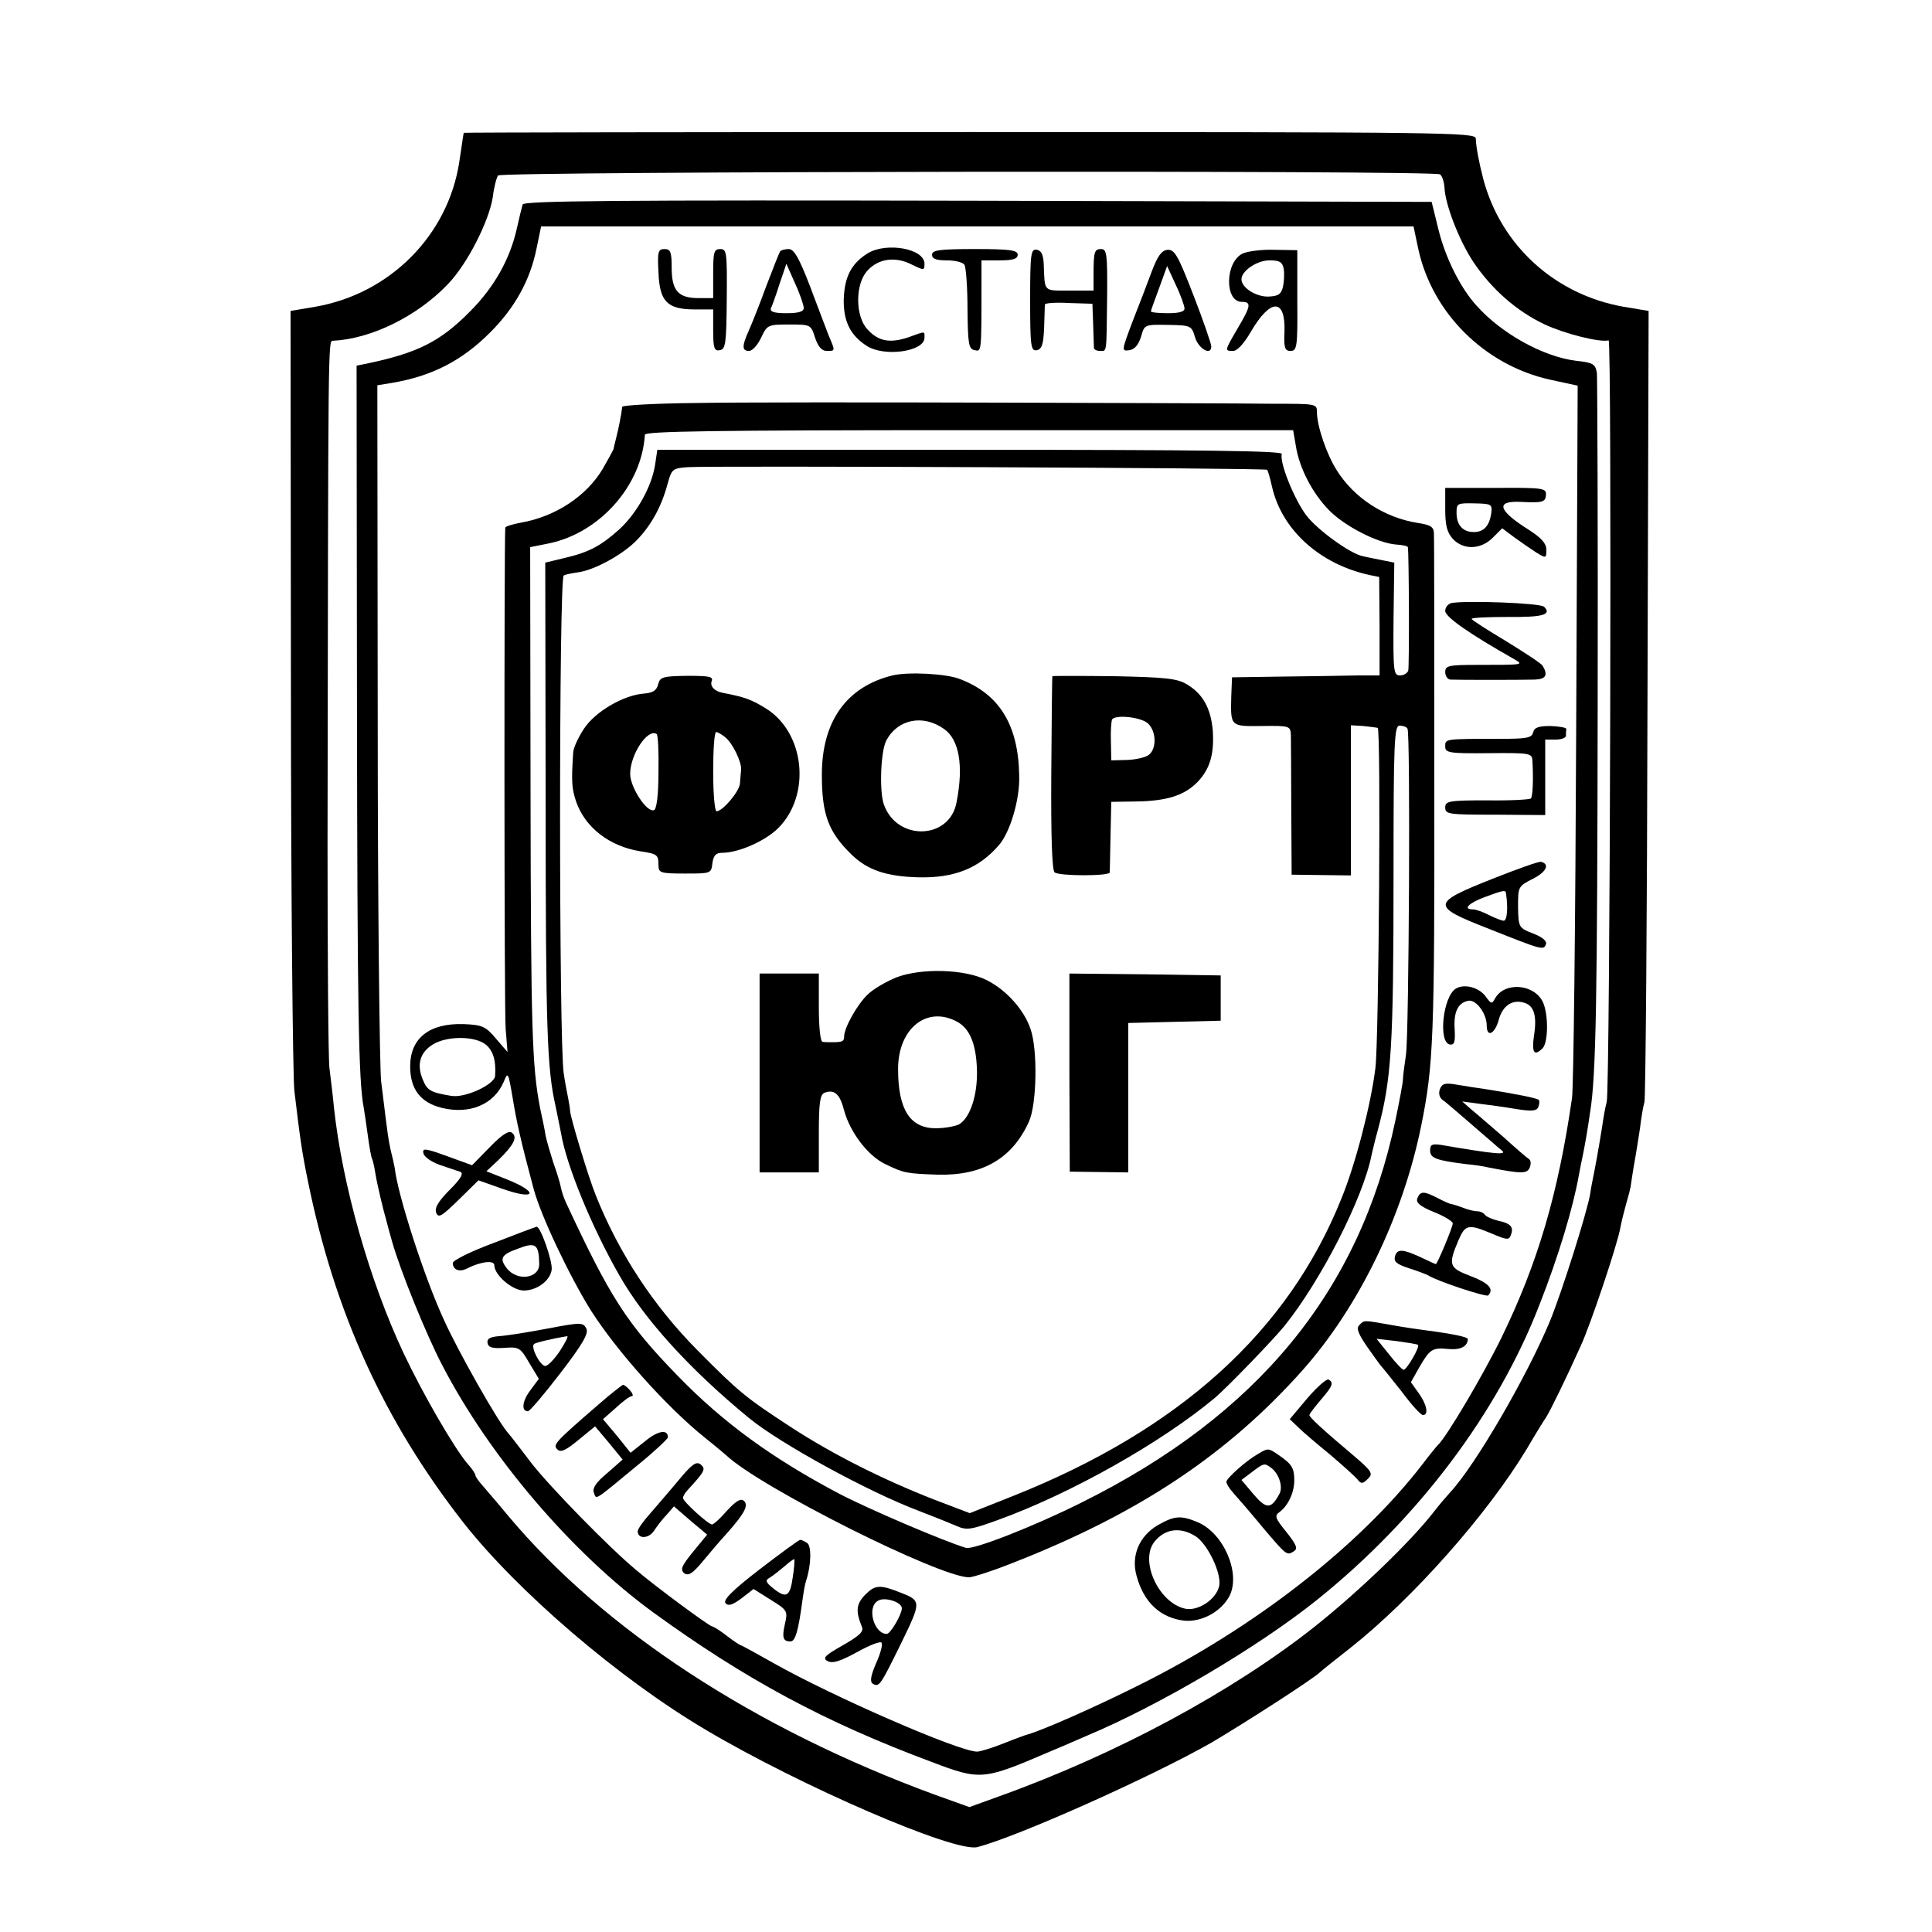 <?xml version="1.0" encoding="UTF-8" standalone="no"?> <svg xmlns="http://www.w3.org/2000/svg" width="512pt" height="512pt" viewBox="0 0 512 512" preserveAspectRatio="xMidYMid meet">  <g transform="translate(0,512) scale(0.1,-0.1)" fill="#000000" stroke="none"> <path d="M1229 4768 c-1 -3 -3 -19 -12 -78 -30 -194 -184 -349 -382 -383 l-65 -11 1 -996 c0 -547 5 -1029 9 -1070 15 -126 20 -162 36 -240 71 -349 202 -636 412 -905 144 -183 412 -413 642 -549 251 -149 660 -326 720 -311 105 27 457 184 619 276 90 53 275 172 291 189 3 3 39 32 80 64 164 130 361 352 466 526 21 36 45 75 52 85 12 20 52 101 91 188 26 56 98 271 105 313 3 16 10 44 15 62 5 18 10 35 10 37 1 3 1 6 2 8 0 1 2 13 4 27 2 14 6 38 9 54 3 16 8 50 12 75 3 25 8 57 12 71 3 14 7 491 8 1061 l3 1035 -66 11 c-182 32 -325 162 -372 338 -12 47 -19 83 -20 108 -1 16 -72 17 -1341 17 -737 0 -1340 -1 -1341 -2z m2587 -110 c6 -4 11 -20 12 -35 2 -45 38 -139 77 -198 48 -71 113 -129 189 -165 54 -25 146 -48 169 -42 9 3 4 -1981 -5 -2018 -4 -14 -9 -43 -12 -65 -4 -22 -8 -51 -11 -65 -2 -14 -7 -38 -10 -55 -3 -16 -9 -43 -11 -60 -10 -54 -75 -259 -106 -335 -61 -147 -198 -383 -265 -455 -10 -11 -29 -33 -42 -50 -61 -79 -198 -211 -316 -305 -217 -172 -524 -338 -836 -450 l-80 -29 -92 33 c-477 175 -878 437 -1132 741 -27 33 -58 68 -67 79 -10 11 -18 23 -18 26 0 4 -9 18 -21 31 -35 41 -118 184 -169 292 -91 193 -163 448 -185 652 -3 33 -9 80 -12 105 -3 25 -5 293 -5 595 2 1356 1 1332 15 1332 101 5 223 65 304 150 52 54 109 167 119 231 3 26 10 52 14 57 9 11 2478 14 2496 3z"></path> <path d="M1385 4578 c-2 -7 -9 -35 -15 -62 -18 -82 -60 -157 -125 -222 -79 -80 -140 -110 -275 -138 l-25 -5 1 -898 c1 -804 4 -998 18 -1069 2 -12 7 -45 11 -75 4 -30 9 -57 11 -60 2 -3 6 -21 9 -40 5 -30 21 -97 29 -124 1 -5 8 -30 15 -55 21 -75 90 -246 133 -328 126 -243 344 -498 559 -655 244 -177 453 -290 737 -396 129 -49 137 -49 307 24 17 7 64 27 105 45 193 81 454 235 610 360 267 214 479 495 590 783 50 127 89 257 104 342 3 17 8 41 11 55 5 25 12 63 19 113 16 96 19 306 20 1072 1 473 -1 872 -2 886 -4 24 -9 28 -56 33 -87 11 -197 72 -263 146 -43 47 -83 128 -101 202 l-18 73 -1203 3 c-956 2 -1203 0 -1206 -10z m2373 -115 c36 -171 175 -310 349 -349 l74 -16 -4 -922 c-2 -506 -7 -941 -11 -966 -37 -255 -91 -438 -187 -635 -49 -100 -147 -266 -169 -285 -3 -3 -21 -25 -40 -50 -167 -217 -447 -435 -756 -588 -112 -56 -248 -116 -289 -128 -5 -1 -35 -12 -65 -24 -30 -12 -62 -22 -71 -22 -50 1 -384 147 -538 234 -46 26 -86 48 -88 48 -2 0 -19 11 -37 25 -18 14 -36 25 -39 25 -7 0 -152 107 -202 150 -72 60 -228 220 -277 283 -29 38 -57 75 -63 81 -28 33 -131 215 -168 297 -52 112 -123 332 -131 404 -2 11 -6 29 -9 40 -3 11 -9 43 -12 70 -4 28 -10 82 -15 120 -4 39 -9 469 -9 957 l-1 887 37 6 c108 18 187 59 262 134 65 65 106 138 123 223 l12 58 1156 0 1156 0 12 -57z"></path> <path d="M2300 4449 c-44 -27 -62 -63 -64 -122 -1 -58 17 -95 60 -123 46 -31 154 -16 154 21 0 18 4 18 -43 1 -48 -16 -79 -11 -108 21 -33 35 -33 121 0 156 29 32 74 38 117 16 33 -16 34 -16 34 2 0 40 -100 58 -150 28z"></path> <path d="M1745 4398 c3 -77 23 -98 96 -98 l49 0 0 -56 c0 -47 3 -55 18 -52 15 3 17 18 18 136 1 122 0 132 -17 132 -17 0 -19 -8 -19 -65 l0 -65 -39 0 c-54 0 -71 20 -71 81 0 41 -3 49 -19 49 -17 0 -19 -7 -16 -62z"></path> <path d="M2067 4453 c-3 -5 -19 -46 -37 -93 -17 -47 -38 -99 -46 -117 -18 -40 -18 -53 1 -53 9 0 23 16 32 35 16 34 18 35 74 35 57 0 58 0 69 -35 8 -24 18 -35 31 -35 23 0 23 -1 5 41 -7 19 -30 78 -50 132 -29 75 -42 97 -56 97 -10 0 -21 -3 -23 -7z m63 -149 c0 -10 -14 -14 -46 -14 -33 0 -44 4 -41 13 3 6 14 36 23 65 l18 53 23 -52 c13 -28 23 -58 23 -65z"></path> <path d="M2470 4445 c0 -11 11 -15 39 -15 22 0 43 -5 47 -12 4 -7 8 -60 8 -118 1 -92 3 -105 19 -108 18 -4 18 -6 18 166 l0 72 48 0 c36 0 48 4 48 15 0 12 -20 15 -114 15 -94 0 -113 -3 -113 -15z"></path> <path d="M2730 4325 c0 -125 2 -136 18 -133 13 3 17 15 19 58 1 30 2 58 2 63 1 4 29 6 64 4 l62 -2 2 -55 c1 -30 2 -58 2 -62 1 -5 8 -8 16 -8 19 0 17 -10 19 143 1 115 -1 127 -16 127 -18 0 -20 -7 -20 -72 l0 -38 -64 0 c-70 0 -65 -5 -68 70 -1 24 -6 36 -18 38 -16 3 -18 -8 -18 -133z"></path> <path d="M3052 4400 c-11 -30 -34 -90 -51 -133 -29 -77 -29 -78 -8 -75 14 2 24 14 31 36 9 32 9 32 71 31 61 -1 63 -2 72 -33 9 -30 43 -50 43 -24 0 7 -21 68 -47 135 -41 106 -50 122 -69 121 -16 -2 -26 -16 -42 -58z m87 -97 c1 -9 -14 -13 -44 -13 -25 0 -45 2 -45 5 0 2 10 30 22 62 l21 58 23 -50 c13 -27 23 -56 23 -62z"></path> <path d="M3293 4448 c-47 -23 -48 -128 -2 -128 26 0 24 -11 -11 -70 -35 -60 -35 -60 -12 -60 11 0 29 20 47 51 52 89 92 89 89 0 -2 -43 1 -51 16 -51 17 0 19 10 18 133 l0 134 -62 1 c-33 1 -71 -4 -83 -10z m109 -40 c2 -13 1 -34 -2 -48 -5 -20 -12 -25 -40 -26 -33 0 -70 24 -70 46 0 22 41 50 74 50 27 0 34 -4 38 -22z"></path> <path d="M1843 4052 c-106 -1 -193 -6 -194 -10 -2 -19 -10 -59 -16 -82 -3 -14 -7 -27 -7 -30 -1 -3 -14 -27 -29 -53 -43 -72 -125 -126 -216 -142 -22 -4 -41 -10 -42 -13 -3 -39 -3 -1283 1 -1328 l5 -62 -31 36 c-27 32 -36 36 -85 38 -91 3 -142 -37 -142 -112 0 -60 27 -96 84 -110 74 -18 138 9 164 69 11 28 12 26 24 -45 10 -61 21 -111 55 -238 19 -71 93 -228 152 -323 69 -108 200 -255 302 -337 24 -19 50 -41 57 -47 90 -85 565 -323 643 -323 10 0 63 17 118 39 332 130 568 287 767 511 148 167 264 405 313 645 33 162 36 234 35 915 0 349 0 645 -1 656 0 17 -8 23 -42 28 -89 14 -169 66 -215 139 -27 42 -53 118 -53 155 0 22 -2 22 -117 22 -65 1 -392 2 -728 3 -335 1 -697 1 -802 -1z m1591 -113 c9 -59 44 -126 88 -171 42 -43 129 -87 177 -91 17 -1 31 -4 32 -7 3 -18 4 -317 1 -327 -2 -7 -12 -13 -22 -13 -17 0 -18 11 -17 149 l2 150 -35 7 c-19 4 -41 8 -48 10 -33 6 -120 69 -150 108 -33 44 -72 142 -65 163 3 8 -201 11 -825 11 l-830 0 -6 -40 c-9 -58 -49 -129 -95 -171 -49 -44 -81 -61 -146 -76 l-50 -12 1 -632 c0 -609 4 -709 26 -807 5 -25 12 -58 15 -74 14 -84 81 -248 155 -377 66 -116 187 -249 343 -377 83 -68 315 -195 450 -246 39 -15 84 -33 100 -40 27 -12 38 -10 110 16 193 70 431 204 574 323 31 26 152 151 184 190 97 120 210 341 232 455 2 8 8 35 15 60 38 140 43 224 43 686 0 349 2 391 16 391 9 0 18 -3 21 -8 8 -11 4 -808 -4 -864 -4 -27 -8 -57 -8 -65 0 -8 -9 -57 -20 -109 -95 -453 -365 -781 -832 -1013 -126 -63 -287 -126 -306 -120 -60 18 -261 104 -337 144 -176 93 -307 188 -428 313 -134 138 -178 206 -296 460 -5 11 -11 29 -13 40 -2 11 -11 40 -20 65 -8 25 -17 56 -20 70 -2 14 -9 48 -15 75 -21 110 -24 205 -25 832 l-1 653 50 10 c135 28 246 154 254 288 1 9 180 12 860 12 l858 0 7 -41z m-76 -64 c2 -2 8 -22 13 -45 26 -114 126 -205 259 -234 l25 -5 1 -131 0 -130 -60 0 c-34 -1 -122 -2 -196 -3 l-135 -2 -2 -50 c-2 -81 -3 -80 82 -79 74 1 75 0 76 -25 0 -14 1 -103 1 -197 l1 -172 79 -1 78 -1 0 199 0 199 33 -2 c17 -2 35 -4 38 -5 9 -2 3 -832 -6 -901 -12 -98 -53 -256 -90 -346 -141 -352 -428 -612 -869 -788 l-116 -46 -92 35 c-136 53 -270 120 -382 193 -121 79 -138 93 -248 204 -116 117 -208 257 -269 410 -19 46 -68 209 -68 223 0 3 -2 18 -5 33 -3 15 -9 45 -12 67 -13 75 -13 1316 0 1320 6 3 22 6 36 8 42 5 113 43 152 80 41 40 70 91 87 154 11 40 13 42 54 45 61 4 1530 -2 1535 -7z m-2071 -1523 c20 -16 28 -43 25 -84 -3 -23 -81 -59 -117 -52 -54 9 -63 14 -75 44 -16 39 -7 71 27 92 37 23 111 23 140 0z"></path> <path d="M2365 3330 c-122 -30 -187 -122 -187 -263 0 -105 17 -152 79 -212 42 -41 93 -58 178 -60 95 -2 159 24 212 85 30 34 56 122 54 184 -2 134 -52 216 -156 256 -36 15 -139 20 -180 10z m137 -142 c40 -28 52 -97 33 -194 -18 -100 -159 -104 -193 -5 -12 36 -8 141 7 169 30 56 97 70 153 30z"></path> <path d="M1744 3306 c-4 -16 -14 -22 -37 -24 -55 -4 -130 -48 -160 -94 -15 -23 -28 -51 -28 -63 -5 -76 -4 -94 8 -130 24 -68 88 -118 170 -131 45 -7 48 -9 48 -37 0 -20 5 -22 70 -22 69 0 70 0 73 28 3 20 9 27 26 27 43 0 114 31 149 66 87 88 70 253 -34 317 -39 24 -57 30 -114 41 -21 4 -34 17 -29 31 5 12 -7 14 -65 14 -65 -1 -72 -3 -77 -23z m1 -232 c0 -62 -5 -99 -12 -101 -19 -7 -63 61 -63 96 0 51 46 121 70 106 4 -2 6 -48 5 -101z m176 93 c20 -15 45 -67 43 -87 -1 -8 -2 -25 -3 -36 -1 -21 -46 -74 -62 -74 -5 0 -9 47 -9 105 0 58 3 105 8 105 4 0 14 -6 23 -13z"></path> <path d="M2789 3328 c-1 -2 -2 -118 -3 -258 -1 -168 2 -258 9 -262 13 -10 145 -10 146 0 0 4 1 48 2 97 l2 90 65 1 c82 1 129 16 164 52 33 35 44 74 40 136 -5 58 -26 97 -68 122 -26 16 -55 19 -193 22 -90 1 -164 1 -164 0z m253 -125 c22 -20 24 -66 3 -83 -8 -7 -34 -13 -58 -14 l-42 -1 -1 50 c-1 28 1 53 3 58 8 14 76 7 95 -10z"></path> <path d="M2376 2530 c-27 -11 -62 -31 -77 -46 -28 -27 -62 -88 -62 -111 0 -13 -5 -15 -32 -15 -8 0 -19 0 -25 1 -6 0 -10 39 -10 91 l0 90 -78 0 -79 0 0 -263 0 -264 78 0 79 0 0 102 c0 82 3 104 15 109 26 10 41 -3 52 -47 16 -58 63 -120 109 -142 50 -24 55 -25 139 -28 119 -3 198 43 242 141 21 47 23 192 4 245 -17 51 -64 103 -115 129 -58 30 -174 33 -240 8z m161 -118 c33 -18 50 -59 52 -127 2 -67 -18 -128 -48 -145 -11 -5 -38 -10 -61 -10 -68 0 -100 49 -100 157 0 108 77 169 157 125z"></path> <path d="M2834 2278 l1 -263 78 -1 77 -1 0 198 0 198 122 3 123 3 0 60 0 60 -201 3 -200 2 0 -262z"></path> <path d="M3830 3770 c0 -43 5 -61 20 -78 28 -30 74 -29 106 3 l25 25 32 -24 c18 -13 44 -31 58 -40 26 -16 27 -16 27 7 0 17 -13 31 -45 52 -83 52 -91 78 -24 75 59 -3 67 -1 68 19 1 17 -7 19 -133 18 l-134 0 0 -57z m122 -10 c-5 -34 -20 -50 -46 -50 -29 0 -46 18 -46 51 0 25 2 26 48 25 44 -1 47 -2 44 -26z"></path> <path d="M3847 3522 c-9 -2 -17 -11 -17 -21 0 -16 63 -60 183 -128 26 -15 24 -15 -95 -15 -80 0 -88 -2 -88 -19 0 -10 6 -19 13 -20 18 -1 187 -1 224 0 30 1 36 12 21 37 -4 6 -48 35 -97 65 -50 30 -91 56 -91 59 0 3 43 5 96 5 93 -1 117 6 96 27 -10 10 -205 17 -245 10z"></path> <path d="M4063 3179 c-4 -15 -18 -17 -91 -17 -144 0 -142 0 -142 -20 0 -17 9 -19 115 -18 108 1 115 0 116 -19 3 -50 1 -96 -4 -101 -3 -3 -55 -6 -116 -5 -102 0 -111 -2 -111 -19 0 -18 9 -19 133 -19 l132 -1 0 100 0 100 28 0 c15 0 27 5 27 10 0 6 0 13 1 18 0 4 -19 7 -42 8 -32 0 -43 -4 -46 -17z"></path> <path d="M3955 2791 c-163 -65 -164 -72 -8 -133 141 -56 144 -57 150 -40 3 8 -10 19 -34 28 -38 15 -39 16 -40 70 0 54 0 55 39 75 36 18 46 39 22 45 -5 2 -63 -19 -129 -45z m36 -38 c6 -39 3 -73 -6 -73 -5 0 -23 7 -39 15 -15 8 -35 15 -42 15 -28 0 -13 16 29 32 51 19 57 20 58 11z"></path> <path d="M3858 2500 c-34 -21 -47 -142 -16 -148 12 -2 15 6 13 41 -3 46 9 70 37 75 20 3 48 -34 48 -66 0 -33 22 -22 32 16 10 36 35 54 66 45 27 -7 36 -34 27 -89 -6 -44 1 -54 23 -32 15 15 16 89 1 122 -23 49 -102 55 -127 10 -8 -15 -10 -15 -24 4 -17 25 -57 36 -80 22z"></path> <path d="M3816 2234 c-4 -11 -2 -22 7 -29 8 -5 42 -35 77 -65 35 -30 70 -61 79 -68 18 -14 -15 -11 -161 14 -23 3 -28 1 -28 -15 0 -20 15 -26 95 -36 22 -2 49 -6 60 -9 88 -17 102 -17 109 0 4 10 3 20 -3 23 -5 3 -35 29 -67 58 -33 28 -70 61 -84 72 l-25 22 45 -6 c25 -3 69 -9 98 -14 43 -7 55 -5 59 6 3 8 3 16 1 18 -4 5 -67 17 -143 29 -16 2 -48 7 -71 11 -34 6 -42 4 -48 -11z"></path> <path d="M1298 2080 l-47 -48 -66 24 c-58 21 -66 22 -63 8 2 -10 21 -23 43 -31 22 -7 46 -16 54 -18 11 -4 3 -18 -28 -49 -30 -30 -40 -48 -35 -60 6 -15 15 -9 59 34 l53 52 62 -22 c93 -33 100 -9 7 27 l-48 19 31 29 c42 41 52 61 37 73 -8 7 -26 -4 -59 -38z"></path> <path d="M3756 1944 c-4 -11 7 -21 44 -36 28 -11 50 -25 50 -30 0 -10 -41 -108 -45 -108 -1 0 -15 6 -31 14 -55 26 -71 28 -77 7 -4 -15 4 -21 37 -32 22 -7 46 -16 51 -19 23 -15 153 -58 159 -53 16 17 1 33 -46 51 -58 22 -61 29 -33 95 18 42 26 44 88 18 40 -17 46 -18 51 -4 8 21 0 31 -34 38 -16 4 -32 11 -35 16 -4 5 -12 9 -20 9 -8 0 -24 4 -37 9 -13 5 -26 9 -31 10 -4 0 -20 7 -37 16 -37 19 -46 19 -54 -1z"></path> <path d="M1308 1826 c-59 -22 -108 -46 -108 -53 0 -18 17 -25 37 -15 37 19 73 23 73 9 0 -26 48 -67 78 -67 35 0 70 26 74 55 3 22 -30 116 -40 114 -4 -1 -55 -20 -114 -43z m121 -54 c2 -40 -58 -49 -86 -13 -20 26 -15 36 30 52 46 18 55 12 56 -39z"></path> <path d="M1450 1599 c-52 -10 -110 -19 -128 -20 -24 -2 -32 -7 -30 -18 2 -12 13 -15 44 -13 39 3 43 1 66 -39 l26 -43 -23 -31 c-21 -28 -24 -55 -6 -55 5 0 43 45 86 101 60 78 75 105 69 118 -9 17 -14 17 -104 0z m34 -59 c-15 -22 -32 -40 -39 -40 -13 0 -39 49 -30 58 4 4 51 15 88 21 4 0 -5 -17 -19 -39z"></path> <path d="M3602 1608 c-8 -8 -3 -22 21 -57 18 -25 34 -48 37 -51 3 -3 27 -33 54 -67 26 -35 51 -63 57 -63 16 0 10 29 -12 59 l-20 28 22 39 c29 50 35 53 78 49 32 -3 50 7 51 26 0 6 -39 14 -115 24 -16 2 -57 8 -90 14 -74 13 -69 13 -83 -1z m156 -52 c5 -6 -30 -66 -38 -66 -4 0 -21 18 -39 41 l-33 41 53 -6 c29 -4 54 -8 57 -10z"></path> <path d="M3465 1415 l-47 -56 23 -22 c13 -13 51 -45 84 -72 33 -28 65 -57 72 -65 10 -13 14 -13 28 1 15 14 11 20 -42 65 -76 64 -113 98 -113 104 0 3 14 21 30 40 32 37 35 46 21 54 -5 3 -30 -19 -56 -49z"></path> <path d="M1585 1397 c-117 -101 -120 -106 -108 -118 9 -9 22 -3 56 25 l44 36 37 -44 36 -44 -41 -36 c-29 -24 -40 -40 -35 -52 7 -19 -2 -24 118 75 43 35 78 68 78 72 0 22 -26 18 -60 -10 l-39 -31 -36 45 -37 44 34 30 c18 17 37 31 42 31 5 0 3 7 -4 15 -7 8 -15 15 -19 15 -3 -1 -33 -24 -66 -53z"></path> <path d="M3334 1267 c-32 -18 -84 -65 -84 -74 0 -5 8 -18 18 -29 9 -10 44 -50 76 -89 66 -78 66 -78 85 -66 11 7 7 17 -20 51 -30 37 -32 43 -18 53 23 17 39 52 39 84 0 33 -7 43 -40 66 -29 20 -29 20 -56 4z m32 -35 c22 -14 35 -51 25 -70 -22 -42 -35 -42 -69 -2 l-32 38 28 21 c30 23 33 24 48 13z"></path> <path d="M1799 1198 c-24 -29 -59 -69 -76 -89 -18 -20 -33 -41 -33 -47 0 -21 29 -20 43 1 8 12 23 32 34 43 l19 22 44 -38 44 -37 -37 -45 c-30 -37 -35 -47 -24 -57 11 -8 22 -2 50 32 19 23 47 56 62 72 48 54 59 75 47 87 -8 8 -20 2 -45 -25 -18 -21 -36 -37 -40 -37 -10 0 -77 61 -77 70 0 5 6 15 13 22 45 49 48 55 34 67 -12 9 -23 1 -58 -41z"></path> <path d="M3068 1078 c-49 -29 -71 -81 -56 -134 19 -71 64 -112 127 -119 46 -4 97 24 119 65 31 60 -15 167 -84 196 -45 19 -62 17 -106 -8z m100 -29 c32 -20 70 -99 63 -132 -8 -36 -57 -68 -91 -60 -70 16 -121 128 -80 178 28 34 68 39 108 14z"></path> <path d="M2013 961 c-74 -57 -98 -82 -90 -90 8 -8 19 -4 43 14 l31 24 46 -29 c44 -27 45 -30 37 -64 -8 -36 -5 -46 15 -46 13 0 21 31 31 105 3 22 7 47 10 55 14 42 15 93 3 101 -8 5 -16 9 -19 8 -3 0 -51 -35 -107 -78z m88 -20 c-7 -52 -17 -58 -51 -31 -21 17 -23 22 -10 29 8 5 26 19 39 30 13 12 25 20 26 19 1 -2 0 -23 -4 -47z"></path> <path d="M2293 894 c-24 -25 -26 -43 -9 -85 6 -13 -7 -24 -50 -49 -48 -27 -55 -34 -41 -42 13 -7 33 -1 77 23 32 18 62 30 66 26 4 -3 -2 -28 -14 -54 -15 -35 -17 -50 -9 -55 17 -10 20 -5 76 109 53 109 53 111 -4 133 -53 21 -66 20 -92 -6z m97 -36 c0 -16 -30 -68 -40 -68 -34 0 -54 71 -23 88 18 11 63 -4 63 -20z"></path> </g> </svg> 